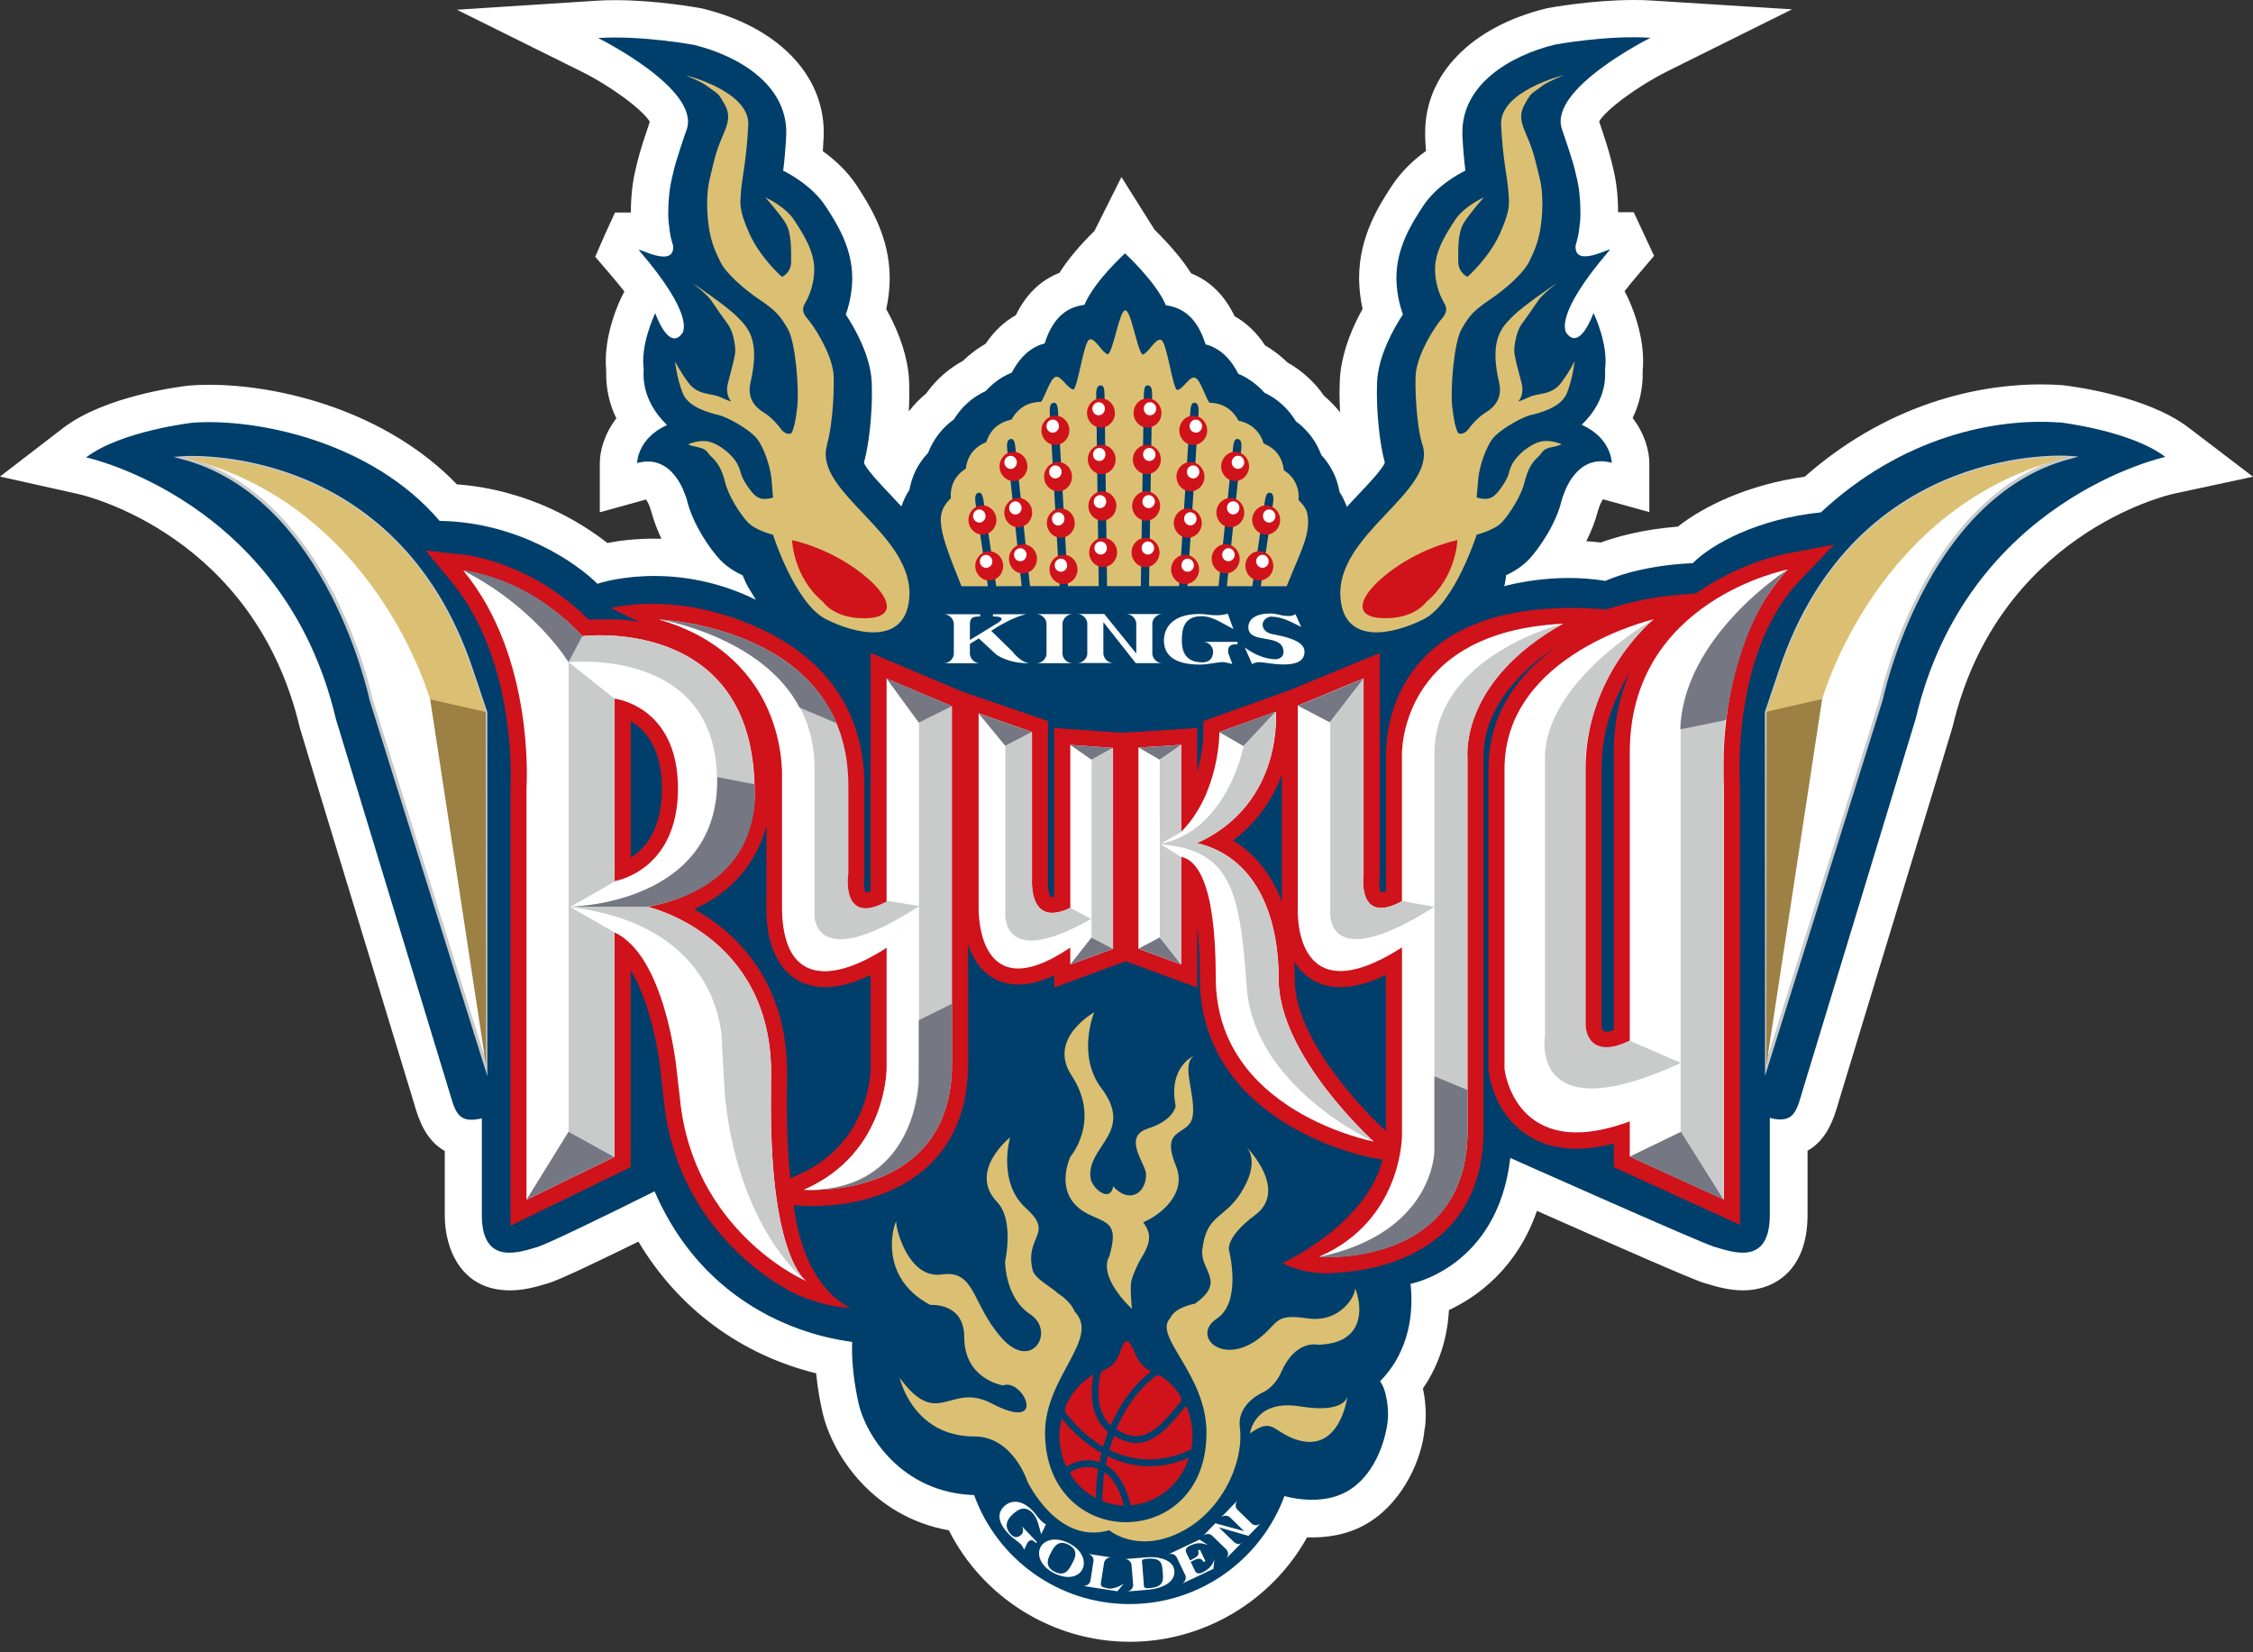 <svg width="90" height="66" viewBox="0 0 90 66" fill="none" xmlns="http://www.w3.org/2000/svg">
<rect x="0" y="0" width="90" height="66" fill="#333333" stroke="none"/>
<g clip-path="url(#clip0_755_5676)">
<path d="M87.417 17.073C85.745 15.802 82.761 15.428 82.428 15.391L82.369 15.385C82.091 15.364 81.801 15.354 81.511 15.354C79.53 15.354 75.726 15.845 72.091 19.042C69.81 19.36 68.049 20.23 67.024 21.035C65.561 21.152 64.512 21.461 63.948 21.671C63.756 21.646 63.562 21.631 63.367 21.618C63.556 21.245 63.719 20.841 63.827 20.424L63.886 20.242C63.932 20.109 63.991 20.005 64.037 19.943L65.885 20.455V18.489C65.885 18.048 65.719 17.345 65.219 16.697C65.472 16.172 65.639 15.546 65.62 14.811C65.759 13.407 65.08 11.994 65 11.834L64.898 11.63C65.052 11.432 65.228 11.213 65.438 10.97L66.074 10.22L65.262 8.476H64.636C64.636 7.822 64.568 7.224 64.435 6.705L64.364 6.409C64.281 6.054 64.025 5.27 63.88 4.851C64.164 4.369 65.419 3.441 66.604 2.848L71.585 0.373L66.037 0.025C65.793 0.006 65.534 0 65.262 0C63.58 0 61.911 0.309 61.84 0.321L61.757 0.339C58.779 1.071 56.931 2.965 56.931 5.283C56.931 5.347 56.931 5.412 56.931 5.496C56.94 5.678 56.949 5.854 56.965 6.029C56.499 6.363 55.996 6.822 55.601 7.421C55.113 8.168 54.292 9.424 54.292 11.105V11.17C54.299 11.559 54.345 11.951 54.431 12.34C54.046 13.028 53.669 13.907 53.549 14.848C53.518 15.123 53.509 15.453 53.509 15.681C53.509 15.919 53.518 16.184 53.53 16.468C53.342 16.231 53.129 16.012 52.892 15.811C52.7 15.533 52.478 15.28 52.24 15.064C52 14.842 51.725 14.645 51.429 14.478C51.179 14.234 50.917 14.027 50.645 13.864C50.608 13.839 50.571 13.818 50.534 13.796C50.204 13.29 49.8 12.904 49.318 12.63C48.917 11.793 48.334 11.22 47.584 10.92C47.242 10.38 46.751 9.797 46.119 9.174L44.798 7.072L43.721 9.223C43.125 9.809 42.653 10.371 42.32 10.899C41.564 11.195 40.981 11.763 40.58 12.59C40.108 12.855 39.703 13.238 39.37 13.734C39.33 13.756 39.293 13.778 39.253 13.802C38.972 13.975 38.71 14.179 38.472 14.41C38.182 14.568 37.914 14.756 37.67 14.969C37.423 15.188 37.198 15.438 36.997 15.718C36.738 15.931 36.507 16.169 36.306 16.434C36.318 16.166 36.325 15.913 36.325 15.688C36.325 15.351 36.312 15.07 36.285 14.848C36.164 13.913 35.788 13.037 35.402 12.349C35.488 11.957 35.535 11.559 35.541 11.155V11.111C35.541 9.439 34.723 8.183 34.233 7.424C33.841 6.829 33.335 6.372 32.869 6.039C32.881 5.857 32.893 5.668 32.903 5.477C32.903 5.415 32.906 5.351 32.906 5.289C32.906 2.972 31.057 1.077 28.08 0.346L27.996 0.327C27.925 0.315 26.256 0.006 24.574 0.006C24.306 0.006 24.044 0.012 23.8 0.031L18.252 0.389L23.232 2.86C24.395 3.437 25.673 4.382 25.957 4.863C25.809 5.298 25.552 6.082 25.475 6.412L25.404 6.705C25.272 7.227 25.201 7.841 25.201 8.489H24.568L24.167 9.362L23.778 10.257L24.401 10.985C24.611 11.229 24.787 11.448 24.942 11.642L24.843 11.837C24.809 11.902 24.071 13.373 24.216 14.814C24.195 15.549 24.361 16.178 24.621 16.709C24.121 17.357 23.96 18.057 23.96 18.499V20.464L25.805 19.952C25.852 20.017 25.917 20.128 25.963 20.267L26.021 20.449C26.12 20.819 26.262 21.18 26.423 21.52C26.327 21.52 26.231 21.516 26.136 21.516C25.377 21.516 24.735 21.597 24.263 21.689C23.247 20.893 21.152 19.566 18.252 19.347C15.428 16.425 11.213 15.37 8.353 15.37C8.088 15.37 7.831 15.379 7.585 15.398L7.526 15.404C7.193 15.441 4.206 15.814 2.536 17.085L0 19.036L3.138 19.736C3.422 19.801 10.164 21.387 11.979 29.076C11.991 29.123 12 29.166 16.496 43.928L16.555 44.125C16.703 44.628 16.971 45.532 17.767 45.974V48.544C17.767 49.926 18.449 51.543 20.369 51.543C20.936 51.543 21.449 51.392 21.791 51.29L21.908 51.256C22.35 51.13 24.142 50.263 25.503 49.596C27.089 52.259 29.585 54.114 32.603 54.857C32.662 55.487 32.77 56.03 32.847 56.375C33.224 58.088 34.862 60.59 37.904 61.127C39.265 63.824 42.061 65.58 45.134 65.58C48.09 65.58 50.803 63.944 52.213 61.408C52.281 61.408 52.355 61.411 52.429 61.411C53.302 61.411 54.077 61.201 54.728 60.785C56.104 59.905 56.817 58.202 56.906 57.085H56.912C56.971 56.749 56.983 56.104 56.841 55.462C57.332 54.749 57.804 53.719 57.881 52.33C59.004 51.802 60.593 50.676 61.396 48.368C64.494 49.741 67.644 51.123 68.064 51.244L68.2 51.284C68.542 51.386 69.058 51.543 69.625 51.543C70.872 51.543 72.205 50.753 72.205 48.535V45.964C73.001 45.523 73.269 44.619 73.418 44.116L73.476 43.919C77.969 29.154 77.978 29.113 77.997 29.042C79.802 21.375 86.544 19.785 86.822 19.724L90 19.042L87.417 17.073Z" fill="white"/>
<path d="M82.258 16.876C79.703 16.687 75.976 17.446 72.739 20.467C70.252 20.717 68.4 21.714 67.62 22.495C65.392 22.59 64.133 23.204 64.133 23.204C62.059 22.859 60.192 23.386 60.084 23.417C60.112 23.383 60.171 22.979 60.161 22.979C60.473 22.834 60.806 22.627 61.075 22.346C61.461 21.939 62.158 20.939 62.38 19.998C62.414 19.859 62.442 19.807 62.445 19.804C62.451 19.795 62.929 18.085 64.383 18.486C64.383 18.486 64.383 17.505 63.185 16.968C64.296 15.894 64.102 14.833 64.117 14.737C64.253 13.75 63.682 12.556 63.654 12.5C63.654 12.5 63.099 14.108 62.544 13.259C62.578 13.231 62.031 12.636 64.293 9.998C64.46 9.803 62.886 10.757 62.939 9.819C62.991 9.596 63.04 9.498 63.074 9.223C63.114 8.887 63.133 8.819 63.133 8.495C63.133 7.967 63.081 7.474 62.976 7.063L62.902 6.751C62.809 6.36 62.414 5.209 62.395 5.159C61.84 3.542 65.935 1.509 65.935 1.509C64.185 1.395 62.105 1.784 62.105 1.784C60.303 2.228 58.418 3.376 58.418 5.277C58.418 5.323 58.418 5.372 58.418 5.418C58.446 5.968 58.489 6.424 58.538 6.813C58.19 6.986 57.357 7.458 56.847 8.233C56.422 8.884 55.78 9.865 55.783 11.099V11.146C55.789 11.63 55.882 12.105 56.042 12.559C55.641 13.167 55.147 14.092 55.03 15.024C55.011 15.175 55.002 15.404 55.002 15.678C55.002 16.477 55.095 17.656 55.32 18.483C55.203 18.764 54.663 19.332 54.296 19.718C54.138 19.884 53.968 20.063 53.802 20.248C53.731 20.041 53.635 19.844 53.512 19.653C53.459 19.381 53.385 19.116 53.262 18.872C53.135 18.616 52.975 18.381 52.781 18.172C52.682 17.906 52.546 17.653 52.376 17.428C52.2 17.197 51.994 16.996 51.765 16.826C51.617 16.579 51.435 16.354 51.222 16.163C51.013 15.968 50.772 15.811 50.513 15.688C50.318 15.469 50.096 15.28 49.852 15.129C49.732 15.052 49.596 14.987 49.467 14.932C49.248 14.506 48.92 14.037 48.325 13.805C48.272 13.787 48.217 13.774 48.161 13.756C47.927 13.034 47.538 12.37 46.665 12.207C46.646 12.204 46.612 12.198 46.575 12.195C46.168 11.238 44.931 10.118 44.94 10.118C44.955 10.118 43.755 11.173 43.317 12.176C43.283 12.182 43.249 12.185 43.23 12.188C42.354 12.34 41.962 13.003 41.728 13.722C41.675 13.738 41.617 13.75 41.567 13.768C40.975 13.991 40.638 14.466 40.419 14.882C40.284 14.938 40.154 15.003 40.027 15.077C39.781 15.228 39.562 15.413 39.367 15.626C39.108 15.746 38.87 15.897 38.657 16.089C38.441 16.28 38.259 16.505 38.105 16.752C37.874 16.919 37.667 17.113 37.494 17.341C37.318 17.57 37.179 17.82 37.075 18.088C36.88 18.295 36.713 18.526 36.584 18.782C36.46 19.029 36.38 19.295 36.328 19.566C36.192 19.776 36.087 19.995 36.007 20.23C35.846 20.054 35.686 19.884 35.535 19.724C35.167 19.338 34.631 18.77 34.51 18.489C34.739 17.662 34.831 16.487 34.831 15.684C34.831 15.41 34.822 15.181 34.803 15.03C34.686 14.098 34.189 13.173 33.788 12.565C33.946 12.111 34.038 11.636 34.044 11.152C34.044 11.136 34.044 11.121 34.044 11.105C34.044 9.871 33.406 8.89 32.98 8.239C32.471 7.464 31.634 6.992 31.286 6.819C31.335 6.427 31.378 5.971 31.406 5.425C31.406 5.378 31.409 5.329 31.409 5.283C31.409 3.382 29.521 2.234 27.722 1.793C27.722 1.793 25.642 1.407 23.892 1.518C23.892 1.518 27.987 3.549 27.432 5.169C27.41 5.218 27.018 6.369 26.926 6.761L26.852 7.072C26.75 7.483 26.694 7.976 26.694 8.504C26.694 8.828 26.713 8.896 26.753 9.232C26.787 9.507 26.836 9.606 26.892 9.828C26.944 10.766 25.367 9.812 25.534 10.007C27.796 12.642 27.25 13.241 27.284 13.268C26.731 14.12 26.176 12.509 26.176 12.509C26.148 12.565 25.58 13.759 25.713 14.746C25.725 14.842 25.537 15.904 26.645 16.977C25.451 17.517 25.451 18.496 25.451 18.496C26.901 18.094 27.379 19.804 27.385 19.813C27.392 19.816 27.416 19.866 27.45 20.008C27.679 20.949 28.373 21.945 28.759 22.353C29.024 22.634 29.357 22.84 29.669 22.985C29.854 23.451 29.863 23.396 30.193 23.957C26.805 22.294 23.865 23.319 23.865 23.319C23.084 22.535 20.739 20.853 17.561 20.807C14.858 17.632 10.251 16.697 7.693 16.885C7.693 16.885 4.832 17.212 3.441 18.27C3.441 18.27 11.352 19.967 13.414 28.706C13.426 28.759 17.912 43.486 17.912 43.486C18.169 44.323 18.239 44.841 19.066 44.708C19.128 44.699 19.19 44.684 19.248 44.665V48.535C19.248 50.59 20.779 50.01 21.483 49.806C21.785 49.72 23.868 48.726 26.148 47.587C28.613 53.277 34.044 53.552 34.041 53.608C33.995 54.768 34.267 55.906 34.294 56.042C34.572 57.307 36.007 59.628 38.913 59.72C39.83 62.26 42.265 64.074 45.119 64.074C47.958 64.074 50.377 62.278 51.309 59.76C51.802 59.893 52.987 60.103 53.91 59.514C55.246 58.659 55.431 56.798 55.425 56.829C55.502 56.372 55.391 55.493 55.126 55.175C55.53 54.774 56.585 53.555 56.348 51.281C56.348 51.281 59.822 50.645 60.331 46.254C60.331 46.254 67.965 49.655 68.465 49.797C69.169 49.997 70.699 50.614 70.699 48.522V44.653C70.761 44.671 70.819 44.684 70.881 44.696C71.708 44.829 71.782 44.31 72.035 43.474C72.035 43.474 76.519 28.743 76.531 28.691C78.589 19.952 86.498 18.252 86.498 18.252C85.106 17.19 82.246 16.866 82.246 16.866L82.258 16.876Z" fill="#003F6B"/>
<path d="M31.708 48.137L32.066 48.164C32.082 48.164 32.221 48.177 32.449 48.177C33.208 48.177 34.674 48.069 36.016 47.34C37.229 46.68 38.676 45.301 38.673 42.477V37.722C38.793 38.083 38.975 38.448 39.256 38.741C39.629 39.126 40.12 39.327 40.675 39.327C41.114 39.327 41.589 39.207 42.113 38.96V39.447L44.971 38.395L47.825 39.447V36.963C47.89 37.51 47.93 38.198 47.93 39.065C47.93 41.49 49.127 43.505 51.392 44.891C53.052 45.906 54.694 46.224 54.761 46.236L55.231 46.325C54.573 48.93 51.228 50.457 51.228 50.457C51.228 50.457 52.012 50.883 53.033 50.858C56.042 50.781 59.261 49.362 59.261 45.159V30.224C59.261 27.975 61.235 26.432 62.21 25.809C60.769 26.833 59.461 28.401 59.461 30.721V42.706L59.467 42.774C59.581 43.851 60.464 45.884 62.979 45.884C63.438 45.884 63.938 45.813 64.469 45.677V46.625L69.508 48.923V31.459L69.505 31.409C69.499 31.357 69.132 26.089 71.89 23.198L73.269 21.751L71.307 22.127C71.236 22.14 69.579 22.467 67.91 23.593C67.857 23.63 67.805 23.664 67.752 23.701L66.604 23.8C65.157 23.991 64.185 24.346 64.185 24.346C55.178 23.612 55.366 29.811 55.369 30.227V35.603C55.261 35.64 55.197 35.643 55.166 35.643C55.104 35.538 55.079 35.22 55.113 34.982L55.12 34.933V26.083L51.54 27.561L48.072 28.805V29.258C48.072 29.258 48.075 29.983 47.825 30.838V29.082L44.838 29.271L42.113 29.079V35.825C42.076 35.834 42.045 35.834 42.024 35.834C41.99 35.834 41.978 35.831 41.978 35.831C41.91 35.778 41.842 35.467 41.863 35.205V28.802L38.451 27.629L34.779 26.08V35.606C34.671 35.643 34.606 35.646 34.578 35.646C34.52 35.541 34.492 35.223 34.526 34.985L34.532 34.936V31.403C34.532 28.53 33.088 26.364 30.369 25.111C27.034 23.572 24.485 24.284 24.401 24.281L25.54 24.849C24.781 24.707 24.463 24.744 23.97 24.744C23.791 24.744 23.639 24.75 23.516 24.756C21.26 22.482 18.69 22.177 18.576 22.164L17.002 21.992L18.014 23.21C20.692 26.438 20.396 31.372 20.393 31.422V48.961L25.192 46.621V38.747C25.932 39.953 26.299 41.907 26.38 42.697L26.518 43.949C27.003 48.859 30.715 51.204 31.847 51.71C31.85 51.71 31.853 51.716 31.86 51.719C31.86 51.719 32.915 52.21 33.983 52.244C33.983 52.244 32.134 51.568 31.705 48.149L31.708 48.137ZM25.195 34.267V28.805C25.756 29.132 26.444 29.866 26.444 31.502C26.444 33.134 25.762 33.905 25.195 34.267ZM34.782 42.66C34.782 42.783 34.757 45.677 31.86 46.939L31.567 47.066C31.486 46.282 31.434 45.338 31.434 44.193C31.434 43.527 31.443 42.885 31.443 42.869C31.443 39.111 29.326 37.21 27.734 36.312C29.619 35.464 30.341 34.035 30.619 32.964V36.21C30.607 36.46 30.573 37.904 31.4 38.784C31.801 39.21 32.341 39.432 32.961 39.432C33.501 39.432 34.1 39.271 34.779 38.944V42.656L34.782 42.66ZM49.254 33.575C50.247 32.828 50.858 31.875 51.21 30.949V36.016C50.793 34.933 50.133 34.103 49.254 33.575ZM51.722 39.108C51.722 38.864 51.713 38.63 51.697 38.398C51.781 38.534 51.873 38.667 51.987 38.784C52.386 39.21 52.925 39.432 53.549 39.432C54.089 39.432 54.688 39.271 55.366 38.944V45.181L55.305 45.125C55.268 45.094 51.719 41.863 51.719 39.105L51.722 39.108ZM64.466 30.051V41.148C64.312 41.2 64.21 41.209 64.151 41.209C64.096 41.209 63.994 41.209 63.978 40.975V30.718C63.978 29.107 64.522 27.802 65.102 26.873C64.682 27.836 64.466 28.901 64.466 30.055V30.051Z" fill="#D0121B"/>
<path d="M52.231 20.551C52.191 20.328 52.049 20.143 51.873 19.974C51.892 19.727 51.855 19.498 51.753 19.295C51.654 19.091 51.497 18.918 51.287 18.786C51.259 18.542 51.182 18.32 51.043 18.134C50.904 17.949 50.713 17.814 50.482 17.718C50.405 17.477 50.287 17.274 50.111 17.116C49.942 16.959 49.723 16.857 49.476 16.805C49.355 16.579 49.201 16.4 48.998 16.277C48.797 16.154 48.566 16.092 48.309 16.083C48.152 15.885 47.961 15.172 47.739 15.089C47.513 15.003 47.276 15.546 47.017 15.583C46.822 15.416 46.606 13.617 46.372 13.571C46.134 13.528 45.893 14.083 45.65 14.166C45.427 14.037 45.193 12.395 44.952 12.395C44.712 12.395 44.48 14.031 44.252 14.157C44.008 14.071 43.767 13.512 43.533 13.555C43.295 13.595 43.079 15.395 42.882 15.561C42.626 15.518 42.382 14.972 42.163 15.058C41.938 15.141 41.749 15.851 41.586 16.049C41.33 16.055 41.095 16.113 40.891 16.237C40.691 16.36 40.53 16.536 40.41 16.758C40.16 16.811 39.947 16.91 39.771 17.064C39.599 17.218 39.475 17.422 39.398 17.659C39.163 17.755 38.975 17.891 38.833 18.073C38.691 18.255 38.611 18.474 38.58 18.721C38.37 18.854 38.21 19.02 38.108 19.227C38.006 19.427 37.966 19.656 37.982 19.903C37.803 20.069 37.676 20.261 37.617 20.477C37.448 21.078 37.904 22.146 38.407 23.417H39.463L38.969 20.091C38.923 19.773 39.003 19.699 39.093 19.683C39.182 19.668 39.247 19.721 39.296 20.035L39.796 23.414H40.811L40.234 17.937C40.2 17.616 40.287 17.545 40.376 17.536C40.469 17.524 40.533 17.579 40.564 17.897L41.144 23.411H42.329L41.934 16.481C41.919 16.16 42.005 16.095 42.095 16.089C42.187 16.083 42.249 16.138 42.268 16.459L42.66 23.411H43.891L43.789 15.78C43.783 15.456 43.875 15.395 43.968 15.395C44.06 15.395 44.119 15.453 44.122 15.774L44.224 23.411H45.572L45.693 15.774C45.699 15.453 45.758 15.391 45.85 15.395C45.94 15.395 46.032 15.459 46.023 15.78L45.9 23.411H47.1L47.547 16.459C47.569 16.138 47.63 16.079 47.72 16.089C47.809 16.095 47.899 16.16 47.88 16.481L47.433 23.411H48.677L49.254 17.897C49.288 17.576 49.352 17.524 49.445 17.536C49.534 17.545 49.621 17.616 49.584 17.937L49.01 23.414H50.025L50.525 20.035C50.571 19.718 50.639 19.668 50.729 19.683C50.821 19.699 50.901 19.773 50.855 20.091L50.364 23.417H51.398C51.916 22.109 52.37 21.353 52.228 20.554L52.231 20.551Z" fill="#DBC073"/>
<path d="M33.029 17.777C33.288 16.925 33.338 15.271 33.291 14.885C33.187 14.058 32.514 13.022 32.239 12.71C31.965 12.398 32.122 12.179 32.168 12.096C32.215 12.016 32.517 11.51 32.526 10.775C32.535 10.038 32.091 9.353 31.727 8.794C31.363 8.236 30.576 7.887 30.576 7.887C30.576 7.887 31.131 8.51 31.378 8.905C31.625 9.3 31.6 9.988 31.604 10.448C31.604 10.908 31.236 11.059 31.236 11.059C31.236 11.059 30.375 10.312 29.931 9.319C29.49 8.328 29.573 8.106 29.601 7.637C29.632 7.168 29.826 6.35 29.891 4.993C29.956 3.638 27.389 3.005 27.389 3.005C27.389 3.005 28.03 3.277 28.206 3.41C28.721 3.798 28.663 3.663 28.956 4.187C29.246 4.712 29.002 5.091 28.768 5.671C28.552 6.208 28.471 6.671 28.354 7.134C28.237 7.597 28.215 8.276 28.299 8.942C28.379 9.609 28.555 10.016 28.78 10.467C29.002 10.914 29.687 11.528 30.338 11.966C30.989 12.408 31.168 12.608 31.48 13.157C31.789 13.71 31.924 15.57 31.85 16.243C31.773 16.919 31.708 17.082 31.644 17.249C31.579 17.416 31.317 17.301 31.215 17.163C31.116 17.024 30.851 16.684 30.502 16.471C30.153 16.262 29.838 15.891 29.98 15.283C30.378 13.559 29.879 13.086 29.437 12.642C28.996 12.198 27.642 11.29 27.642 11.29C27.642 11.29 28.237 11.747 28.407 11.997C28.57 12.244 28.894 12.701 29.092 12.975C29.292 13.253 29.369 13.768 29.373 13.997C29.376 14.225 29.194 14.854 29.076 15.317C28.959 15.783 29.209 16.033 29.209 16.033C29.209 16.033 29.15 16.036 28.774 15.864C28.398 15.691 27.882 15.802 27.5 15.287C27.117 14.768 26.963 14.429 26.963 14.429C26.963 14.429 27.04 15.123 27.274 15.706C27.506 16.289 28.376 16.499 28.712 16.579C29.049 16.66 29.78 17.067 30.141 17.413C30.496 17.755 30.767 18.644 30.814 19.082C30.857 19.517 30.872 19.807 30.872 19.807C30.872 19.807 30.977 19.887 30.672 19.921C30.366 19.958 30.184 19.906 29.854 19.412C29.524 18.918 29.65 18.906 29.456 18.536C29.262 18.165 28.749 17.752 28.339 17.647C27.928 17.542 27.497 17.746 27.497 17.746C27.497 17.746 27.478 17.783 27.879 17.863C28.277 17.946 28.225 18.073 28.431 18.258C28.635 18.443 28.836 18.721 28.965 19.258C29.092 19.798 29.57 20.544 29.875 20.865C30.178 21.189 30.878 21.359 30.878 21.359C30.878 21.359 31.758 24.108 32.992 24.732C34.226 25.355 36.13 25.762 36.318 23.939C36.584 21.341 32.461 19.677 33.041 17.773L33.029 17.777Z" fill="#DBC073"/>
<path d="M32.878 24.044C32.878 24.044 33.331 24.735 34.612 24.695C35.893 24.651 35.473 23.797 34.652 23.093C33.248 21.884 31.641 21.578 31.641 21.578C31.641 21.578 31.681 23.05 32.881 24.044H32.878Z" fill="#D0121B"/>
<path d="M56.82 17.773C56.56 16.922 56.511 15.268 56.56 14.882C56.662 14.055 57.338 13.018 57.613 12.707C57.887 12.395 57.73 12.176 57.684 12.093C57.637 12.012 57.335 11.507 57.326 10.772C57.316 10.035 57.758 9.35 58.122 8.791C58.489 8.233 59.276 7.884 59.276 7.884C59.276 7.884 58.721 8.507 58.474 8.902C58.227 9.297 58.252 9.985 58.252 10.445C58.252 10.905 58.622 11.056 58.622 11.056C58.622 11.056 59.48 10.309 59.924 9.316C60.368 8.322 60.282 8.103 60.254 7.631C60.223 7.162 60.029 6.344 59.964 4.986C59.896 3.632 62.467 2.999 62.467 2.999C62.467 2.999 61.825 3.271 61.649 3.403C61.13 3.792 61.189 3.657 60.899 4.181C60.609 4.706 60.856 5.085 61.09 5.665C61.306 6.202 61.386 6.665 61.507 7.128C61.624 7.591 61.646 8.27 61.562 8.936C61.482 9.603 61.303 10.01 61.081 10.46C60.856 10.908 60.174 11.522 59.523 11.963C58.872 12.404 58.69 12.605 58.381 13.154C58.072 13.707 57.934 15.567 58.011 16.24C58.091 16.916 58.153 17.079 58.221 17.246C58.282 17.413 58.548 17.298 58.646 17.159C58.745 17.021 59.014 16.681 59.362 16.468C59.711 16.258 60.026 15.888 59.884 15.28C59.486 13.559 59.986 13.083 60.424 12.639C60.865 12.195 62.22 11.287 62.22 11.287C62.22 11.287 61.621 11.744 61.454 11.994C61.291 12.241 60.967 12.698 60.769 12.972C60.572 13.25 60.495 13.765 60.489 13.993C60.482 14.222 60.668 14.851 60.785 15.314C60.902 15.78 60.655 16.03 60.655 16.03C60.655 16.03 60.711 16.033 61.09 15.86C61.467 15.684 61.982 15.799 62.368 15.283C62.75 14.765 62.902 14.425 62.902 14.425C62.902 14.425 62.828 15.12 62.593 15.703C62.358 16.286 61.491 16.496 61.155 16.576C60.819 16.657 60.084 17.064 59.726 17.409C59.372 17.752 59.1 18.641 59.057 19.079C59.014 19.514 58.995 19.804 58.995 19.804C58.995 19.804 58.893 19.884 59.199 19.918C59.507 19.955 59.686 19.903 60.017 19.409C60.347 18.915 60.22 18.903 60.411 18.533C60.606 18.162 61.118 17.749 61.529 17.644C61.936 17.539 62.371 17.743 62.371 17.743C62.371 17.743 62.389 17.78 61.988 17.86C61.59 17.943 61.643 18.07 61.436 18.255C61.229 18.44 61.032 18.718 60.902 19.255C60.776 19.795 60.297 20.541 59.995 20.862C59.689 21.186 58.989 21.356 58.989 21.356C58.989 21.356 58.109 24.105 56.875 24.732C55.641 25.355 53.74 25.762 53.552 23.939C53.287 21.34 57.409 19.674 56.826 17.773H56.82Z" fill="#DBC073"/>
<path d="M56.977 24.041C56.977 24.041 56.52 24.732 55.243 24.692C53.962 24.648 54.385 23.794 55.203 23.09C56.607 21.878 58.218 21.575 58.218 21.575C58.218 21.575 58.177 23.047 56.977 24.041Z" fill="#D0121B"/>
<path d="M19.403 42.561L14.824 27.944C14.824 27.944 13.154 19.853 7.316 18.286C7.316 18.286 15.789 17.659 18.835 26.765C18.986 27.213 19.403 28.459 19.403 28.459V42.558V42.561Z" fill="white" stroke="#C9CACA" stroke-width="0.13" stroke-miterlimit="10"/>
<path d="M45.221 52.293C43.776 50.87 44.313 50.192 44.313 50.192C44.662 48.954 44.347 48.889 43.582 48.55C41.959 47.831 42.764 46.196 42.764 46.196C42.764 46.196 43.996 44.758 42.804 42.956C41.83 41.478 43.709 40.438 43.709 40.438C43.709 40.438 42.999 42.141 43.996 43.465C45.353 45.264 43.354 45.791 43.57 47.091C43.628 47.442 44.329 48.084 44.471 47.39C45.088 48.084 45.782 47.695 45.782 46.908C45.782 46.495 44.813 45.412 45.856 45.079C46.899 44.748 46.964 44.178 46.964 44.178C46.649 42.573 47.729 42.157 47.729 42.157C47.143 42.474 47.76 43.681 47.649 44.551C47.535 45.437 46.304 44.937 46.976 46.572C47.439 47.702 46.319 48.55 45.668 48.822C46.011 49.312 45.992 49.618 45.517 50.38C45.517 50.38 45.261 50.87 45.193 51.17C45.131 51.466 45.218 52.293 45.218 52.293H45.221Z" fill="#DBC073"/>
<path d="M49.932 57.258C49.932 57.258 50.102 55.876 51.938 56.178C53.774 56.477 53.83 55.758 53.83 55.758C53.83 55.758 53.546 58.1 51.768 57.498C50.815 57.175 50.852 56.597 49.932 57.258Z" fill="#DBC073"/>
<path d="M54.123 51.494C54.148 51.738 53.558 52.858 52.216 52.66C50.877 52.46 51.08 52.858 50.306 53.453C48.812 54.598 47.587 53.345 48.602 52.676C49.624 52.006 49.099 49.96 49.099 49.96C49.099 49.96 48.914 49.448 50.133 48.538C51.5 47.52 49.781 45.801 49.781 45.801C49.781 45.801 50.405 46.368 49.544 47.686C48.893 48.692 48.186 48.513 48.029 49.92C47.933 50.763 49.007 51.182 47.729 52.077C47.729 52.077 46.933 52.21 46.748 52.651C46.038 53.379 48.195 54.87 48.195 57.23C48.195 59.612 46.606 60.803 44.974 60.803C43.342 60.803 41.746 59.563 41.746 57.23C41.746 54.996 43.962 53.469 42.934 52.395C42.749 51.95 42.286 51.682 42.286 51.682C41.984 51.392 41.336 51.09 41.246 50.719C40.928 49.346 42.135 49.297 40.981 48.257C39.827 47.217 40.351 45.431 40.351 45.431C40.351 45.431 38.651 46.782 39.833 48.016C40.524 48.735 40.151 50.389 40.151 50.389C40.151 50.389 40.139 51.83 41.157 52.5C42.172 53.169 41.231 54.805 40.021 53.453C38.812 52.105 38.972 50.713 37.63 50.907C36.288 51.108 35.775 49.053 35.803 48.809C35.828 48.566 34.88 50.92 37.164 52.126C37.164 52.126 38.519 52.006 38.519 53.416C38.519 55.098 40.065 55.339 40.065 55.339C40.87 55.036 41.901 57.261 39.608 56.057C37.935 55.181 37.485 57.141 35.939 55.036C35.939 55.036 36.454 57.378 38.92 57.378C40.469 57.378 41.043 59.177 41.043 59.177C41.043 59.177 42.246 61.732 44.31 61.124C44.31 61.124 45.4 62.059 47.121 61.22C48.84 60.381 49.701 58.372 49.528 57.014C49.408 56.051 50.457 55.613 50.457 55.613C50.457 55.613 50.908 55.431 51.188 54.792C51.765 53.487 52.654 53.715 52.654 53.715C55.092 53.651 54.092 51.244 54.12 51.491L54.123 51.494Z" fill="#DBC073"/>
<path d="M17.178 27.898L19.4 28.407L19.415 42.548L17.178 27.898Z" fill="#9C8044"/>
<path d="M19.279 28.407L17.178 27.935C17.178 27.935 14.996 20.113 7.332 18.276C7.332 18.276 15.805 17.647 18.85 26.759C18.998 27.203 19.418 28.453 19.418 28.453L19.276 28.41L19.279 28.407Z" fill="#DBC073"/>
<path d="M70.573 42.551L75.149 27.935C75.149 27.935 76.815 19.841 82.653 18.273C82.653 18.273 74.18 17.65 71.134 26.756C70.983 27.203 70.566 28.45 70.566 28.45L70.573 42.548V42.551Z" fill="white" stroke="#C9CACA" stroke-width="0.13" stroke-miterlimit="10"/>
<path d="M72.794 27.891L70.57 28.398L70.56 42.542L72.794 27.891Z" fill="#9C8044"/>
<path d="M70.693 28.398L72.794 27.922C72.794 27.922 74.973 20.1 82.638 18.264C82.638 18.264 74.164 17.638 71.119 26.75C70.971 27.194 70.551 28.444 70.551 28.444L70.693 28.401V28.398Z" fill="#DBC073"/>
<path d="M30.804 42.869C30.804 42.869 30.795 43.514 30.795 44.193C30.795 50.278 32.202 51.164 32.202 51.164C32.137 51.157 27.682 49.186 27.16 43.875L27.015 42.613C27.015 42.613 26.558 38.17 24.55 37.247C24.55 38.398 24.55 46.208 24.55 46.208L21.032 47.924V31.455C21.032 31.455 21.387 26.262 18.505 22.791C18.505 22.791 21.094 23.075 23.263 25.411C23.263 25.411 30.141 24.531 30.144 31.619C30.144 31.619 30.456 35.365 25.858 36.22C25.858 36.22 30.804 37.315 30.804 42.872V42.869ZM27.083 31.499C27.083 28.191 24.553 27.907 24.553 27.907V35.195C24.553 35.195 27.083 34.803 27.083 31.495V31.499Z" fill="white"/>
<path d="M25.858 36.22C25.858 36.22 30.804 37.315 30.804 42.872C30.804 42.872 30.795 43.517 30.795 44.196C30.795 50.281 32.202 51.167 32.202 51.167C32.137 51.161 29.474 49.035 28.953 43.724L28.845 41.814C28.845 41.814 29.086 36.979 22.723 36.226L25.587 36.22" fill="#C9CACA"/>
<path d="M22.732 36.223C22.732 36.223 28.749 36.17 28.641 31.039C28.533 25.815 22.714 26.453 22.714 26.453L23.254 25.411C23.254 25.411 30.132 24.531 30.135 31.619C30.135 31.619 30.446 35.365 25.849 36.22H22.735L22.732 36.223Z" fill="#C9CACA"/>
<path d="M30.132 31.326C30.138 31.489 30.699 35.322 25.858 36.22H22.745C22.745 36.22 28.762 36.17 28.654 31.039L30.132 31.326Z" fill="#757883"/>
<path d="M35.417 27.105V36.007C33.566 37.01 33.89 34.88 33.89 34.88V31.394C33.89 25.028 26.315 24.744 26.315 24.744C26.315 24.744 31.363 25.812 31.258 31.394V36.229C31.258 36.229 30.986 40.685 35.42 37.849V42.653C35.42 42.653 35.458 46.066 32.116 47.526C32.116 47.526 38.034 47.985 38.031 42.474C38.031 36.963 38.031 28.206 38.031 28.206L35.42 27.105H35.417Z" fill="#C9CACA"/>
<path d="M35.42 35.979L36.717 36.192L35.42 37.827V42.65C35.42 42.65 35.458 46.063 32.116 47.523C32.116 47.523 36.71 47.982 36.71 42.471C36.71 34.822 36.71 35.029 36.71 28.845L35.42 27.098V35.976V35.979Z" fill="white"/>
<path d="M71.421 22.748C71.421 22.748 65.102 23.957 65.105 30.048V41.567C63.355 42.44 63.337 40.981 63.337 40.981V30.712C63.337 26.919 66.058 24.738 66.058 24.738C66.058 24.738 60.1 26.114 60.1 30.712V42.697C60.1 42.697 60.507 46.498 65.105 44.792V46.199L68.863 47.911V31.443C68.863 31.443 68.434 25.873 71.421 22.741V22.748Z" fill="white"/>
<path d="M58.615 30.215C58.615 30.215 58.615 39.639 58.615 45.15C58.615 50.661 52.7 50.198 52.7 50.198C56.042 48.738 56.005 45.325 56.005 45.325V37.843C51.571 40.678 51.843 36.223 51.843 36.223V28.185L54.471 27.098V34.871C54.471 34.871 54.151 37.003 56.002 35.998V30.212C56.002 30.212 55.795 25.235 62.445 24.914C62.445 24.914 58.609 26.799 58.609 30.212L58.615 30.215Z" fill="white"/>
<path d="M44.462 37.898C44.462 36.399 44.462 38.346 44.462 29.876L42.755 29.755V36.263C41.049 37.081 41.225 35.137 41.225 35.137V29.243L39.093 28.49V36.229C39.093 36.229 38.95 40.425 42.755 37.849V38.528L44.462 37.901V37.898Z" fill="white"/>
<path d="M51.08 39.105C51.08 36.433 50.081 34.205 47.813 33.677C51.296 32.106 50.966 28.428 50.966 28.428L48.711 29.24C48.711 29.24 48.729 31.678 47.183 33.227V29.752L45.477 29.86C45.477 38.33 45.477 36.399 45.477 37.898L47.183 38.525V34.226C47.732 34.34 48.566 35.075 48.566 39.055C48.566 44.412 54.876 45.597 54.876 45.597C54.876 45.597 51.077 42.184 51.077 39.102L51.08 39.105Z" fill="white"/>
<path d="M24.547 46.208L21.029 47.924L22.714 45.202L24.547 46.208Z" fill="#757883"/>
<path d="M24.547 46.22L24.55 37.244L22.772 36.229L24.55 35.214L24.553 27.91L22.714 26.45V45.202L24.547 46.22Z" fill="#C9CACA"/>
<path d="M18.505 22.791C18.505 22.791 21.023 22.967 23.263 25.411L22.711 26.453C22.711 26.453 21.384 24.25 18.505 22.791Z" fill="#757883"/>
<path d="M65.096 46.202L68.857 47.917L67.172 45.196L65.096 46.202Z" fill="#757883"/>
<path d="M26.315 24.744C26.315 24.744 32.538 25.704 32.538 30.681V36.584C32.538 36.584 32.505 38.913 36.698 36.21L35.417 37.849C35.417 37.849 31.31 40.78 31.239 36.3V30.965C31.239 30.965 31.468 26.219 26.315 24.744Z" fill="white"/>
<path d="M35.417 27.105L38.028 28.206L36.701 28.863L35.417 27.105Z" fill="#757883"/>
<path d="M39.086 28.49L41.218 29.243L40.16 29.795L39.086 28.49Z" fill="#757883"/>
<path d="M32.113 47.526C32.113 47.526 38.031 47.985 38.028 42.474C38.028 41.148 38.028 40.095 38.028 40.095L36.701 40.753V43.292C36.701 43.292 36.534 47.689 32.113 47.523V47.526Z" fill="#757883"/>
<path d="M57.298 30.125V45.967C57.298 45.967 57.298 49.226 52.71 50.198C52.71 50.198 58.628 50.661 58.625 45.15C58.625 39.636 58.625 30.196 58.625 30.196C58.625 30.196 58.344 27.191 62.448 24.914C62.448 24.914 57.298 26.16 57.298 30.122V30.125Z" fill="#C9CACA"/>
<path d="M52.71 50.213C52.71 50.213 58.628 50.676 58.625 45.162C58.625 43.835 58.625 43.542 58.625 43.542L57.301 42.993V45.98C57.301 45.98 57.301 49.238 52.71 50.21V50.213Z" fill="#757883"/>
<path d="M40.16 29.795V36.405C40.16 36.405 39.892 38.806 43.588 36.707L42.752 36.263C42.752 36.263 41.222 37.173 41.222 35.137V29.243L40.157 29.795H40.16Z" fill="#C9CACA"/>
<path d="M42.752 38.528L44.462 37.898L43.604 37.445L42.752 38.528Z" fill="#757883"/>
<path d="M42.752 29.755L44.459 29.875L43.604 30.348L42.752 29.755Z" fill="#757883"/>
<path d="M47.183 38.525L45.477 37.895L46.331 37.442L47.183 38.525Z" fill="#757883"/>
<path d="M47.18 29.755L45.486 29.86L46.328 30.348L47.18 29.755Z" fill="#757883"/>
<path d="M43.604 30.348L44.458 29.875L44.462 37.898L43.604 37.445V30.348Z" fill="#C9CACA"/>
<path d="M47.183 29.755L46.328 30.348L46.331 37.445L47.183 38.525V34.236L46.353 33.714L47.183 33.233V29.755Z" fill="#C9CACA"/>
<path d="M48.704 29.243L50.96 28.428L49.676 29.805L48.704 29.243Z" fill="#757883"/>
<path d="M51.074 39.105C51.074 36.433 50.074 34.205 47.806 33.677C47.806 33.677 51.05 32.517 50.96 28.428L49.676 29.805C49.676 29.805 49.044 33.183 46.341 33.711C46.341 33.711 46.325 33.723 46.335 33.723C49.195 33.936 49.531 35.612 49.803 39.429C50.09 43.428 54.873 45.603 54.873 45.603C54.873 45.603 51.074 42.191 51.074 39.108V39.105Z" fill="#C9CACA"/>
<path d="M51.846 28.188L53.123 28.854L54.475 27.102L51.846 28.188Z" fill="#757883"/>
<path d="M66.055 24.738C66.055 24.738 61.717 27.191 61.717 30.286C61.717 33.378 61.717 41.364 61.717 41.364C61.717 41.364 61.032 45.27 67.147 42.459L65.099 41.567C65.099 41.567 63.531 42.444 63.331 40.981V30.267C63.331 30.267 63.386 27.12 66.052 24.738H66.055Z" fill="#C9CACA"/>
<path d="M71.421 22.748C71.421 22.748 67.138 25.404 67.138 29.339C67.138 33.273 67.138 45.196 67.138 45.196L68.854 47.917V30.237C68.854 30.237 68.669 25.685 71.418 22.744L71.421 22.748Z" fill="#C9CACA"/>
<path d="M44.539 16.508C44.532 16.829 44.276 17.088 43.968 17.079C43.659 17.07 43.416 16.805 43.422 16.484C43.428 16.163 43.684 15.904 43.992 15.913C44.301 15.919 44.542 16.188 44.536 16.508H44.539Z" fill="#D0121B"/>
<path d="M44.566 18.366C44.56 18.69 44.304 18.946 43.999 18.937C43.69 18.931 43.45 18.662 43.456 18.341C43.462 18.017 43.718 17.761 44.023 17.77C44.332 17.777 44.576 18.045 44.566 18.366Z" fill="#D0121B"/>
<path d="M44.594 20.224C44.585 20.547 44.332 20.8 44.023 20.797C43.715 20.788 43.471 20.52 43.48 20.199C43.486 19.875 43.739 19.619 44.051 19.628C44.357 19.634 44.603 19.903 44.597 20.224H44.594Z" fill="#D0121B"/>
<path d="M44.622 22.081C44.616 22.402 44.36 22.658 44.054 22.652C43.746 22.646 43.502 22.377 43.508 22.056C43.514 21.732 43.77 21.479 44.079 21.486C44.388 21.492 44.631 21.757 44.625 22.081H44.622Z" fill="#D0121B"/>
<path d="M44.135 16.323C44.135 16.465 44.026 16.585 43.891 16.589C43.752 16.589 43.638 16.474 43.638 16.329C43.638 16.188 43.746 16.07 43.885 16.067C44.02 16.064 44.135 16.178 44.138 16.323H44.135Z" fill="white"/>
<path d="M44.159 18.15C44.159 18.295 44.054 18.412 43.915 18.415C43.776 18.415 43.665 18.304 43.662 18.159C43.662 18.014 43.767 17.894 43.909 17.894C44.048 17.888 44.159 18.005 44.159 18.15Z" fill="white"/>
<path d="M44.19 20.032C44.19 20.177 44.085 20.294 43.946 20.298C43.807 20.298 43.693 20.183 43.693 20.041C43.693 19.896 43.801 19.782 43.94 19.776C44.079 19.776 44.19 19.89 44.19 20.032Z" fill="white"/>
<path d="M44.218 21.887C44.221 22.032 44.113 22.149 43.974 22.152C43.835 22.152 43.724 22.038 43.718 21.893C43.718 21.748 43.826 21.631 43.965 21.628C44.1 21.628 44.215 21.742 44.215 21.884L44.218 21.887Z" fill="white"/>
<path d="M42.715 17.175C42.724 17.499 42.48 17.764 42.172 17.773C41.867 17.783 41.607 17.527 41.601 17.203C41.595 16.879 41.839 16.613 42.147 16.604C42.456 16.595 42.709 16.851 42.718 17.175H42.715Z" fill="#D0121B"/>
<path d="M42.823 19.026C42.832 19.35 42.589 19.619 42.28 19.625C41.971 19.631 41.715 19.378 41.709 19.054C41.7 18.733 41.944 18.465 42.252 18.455C42.561 18.449 42.817 18.702 42.823 19.026Z" fill="#D0121B"/>
<path d="M42.934 20.881C42.94 21.205 42.697 21.47 42.391 21.479C42.083 21.486 41.826 21.23 41.817 20.909C41.811 20.585 42.055 20.316 42.36 20.31C42.669 20.304 42.925 20.557 42.931 20.881H42.934Z" fill="#D0121B"/>
<path d="M43.042 22.735C43.048 23.056 42.804 23.325 42.496 23.331C42.187 23.34 41.934 23.084 41.925 22.76C41.919 22.436 42.16 22.168 42.471 22.161C42.78 22.152 43.036 22.408 43.042 22.732V22.735Z" fill="#D0121B"/>
<path d="M42.302 17.005C42.311 17.15 42.209 17.274 42.067 17.283C41.928 17.292 41.811 17.181 41.805 17.039C41.795 16.894 41.897 16.771 42.036 16.761C42.175 16.752 42.292 16.86 42.302 17.005Z" fill="white"/>
<path d="M42.41 18.832C42.416 18.977 42.311 19.1 42.172 19.11C42.036 19.119 41.919 19.008 41.91 18.866C41.904 18.724 42.008 18.597 42.144 18.591C42.283 18.582 42.397 18.693 42.41 18.835V18.832Z" fill="white"/>
<path d="M42.521 20.711C42.527 20.856 42.425 20.98 42.289 20.989C42.15 20.998 42.033 20.887 42.024 20.742C42.015 20.597 42.12 20.474 42.258 20.464C42.397 20.455 42.511 20.563 42.521 20.708V20.711Z" fill="white"/>
<path d="M42.629 22.562C42.638 22.704 42.533 22.828 42.397 22.837C42.261 22.846 42.141 22.738 42.132 22.593C42.123 22.451 42.227 22.325 42.363 22.316C42.502 22.306 42.619 22.418 42.626 22.559L42.629 22.562Z" fill="white"/>
<path d="M41.04 18.588C41.061 18.909 40.83 19.19 40.524 19.211C40.216 19.236 39.95 18.992 39.929 18.671C39.907 18.351 40.139 18.07 40.447 18.048C40.756 18.026 41.018 18.267 41.04 18.591V18.588Z" fill="#D0121B"/>
<path d="M41.231 20.433C41.252 20.754 41.021 21.035 40.712 21.06C40.407 21.081 40.139 20.841 40.12 20.517C40.098 20.193 40.33 19.915 40.635 19.893C40.944 19.869 41.209 20.113 41.231 20.433Z" fill="#D0121B"/>
<path d="M41.422 22.282C41.441 22.606 41.212 22.883 40.901 22.905C40.592 22.927 40.327 22.686 40.308 22.365C40.287 22.041 40.518 21.763 40.827 21.742C41.135 21.717 41.401 21.961 41.422 22.282Z" fill="#D0121B"/>
<path d="M40.62 18.443C40.632 18.585 40.533 18.715 40.398 18.73C40.262 18.742 40.139 18.641 40.123 18.499C40.108 18.354 40.209 18.224 40.342 18.209C40.478 18.193 40.601 18.295 40.62 18.44V18.443Z" fill="white"/>
<path d="M40.808 20.261C40.824 20.406 40.725 20.532 40.586 20.551C40.45 20.563 40.327 20.461 40.314 20.316C40.299 20.174 40.398 20.045 40.533 20.029C40.672 20.014 40.793 20.116 40.808 20.261Z" fill="white"/>
<path d="M41.002 22.131C41.018 22.276 40.916 22.402 40.783 22.418C40.645 22.433 40.521 22.328 40.509 22.186C40.493 22.044 40.592 21.915 40.731 21.899C40.867 21.884 40.99 21.988 41.006 22.131H41.002Z" fill="white"/>
<path d="M39.799 20.702C39.833 21.02 39.617 21.31 39.312 21.35C39.003 21.387 38.728 21.159 38.691 20.838C38.657 20.517 38.873 20.23 39.182 20.19C39.484 20.153 39.762 20.384 39.799 20.702Z" fill="#D0121B"/>
<path d="M40.071 22.538C40.105 22.859 39.889 23.149 39.583 23.186C39.275 23.223 39 22.994 38.963 22.674C38.926 22.353 39.148 22.063 39.45 22.026C39.756 21.988 40.034 22.217 40.071 22.538Z" fill="#D0121B"/>
<path d="M39.367 20.572C39.389 20.714 39.296 20.85 39.16 20.872C39.025 20.89 38.895 20.794 38.873 20.652C38.852 20.511 38.947 20.378 39.083 20.353C39.216 20.331 39.346 20.43 39.364 20.572H39.367Z" fill="white"/>
<path d="M39.639 22.384C39.66 22.526 39.568 22.658 39.429 22.68C39.296 22.701 39.166 22.606 39.145 22.464C39.123 22.322 39.216 22.189 39.352 22.168C39.487 22.146 39.614 22.245 39.636 22.387L39.639 22.384Z" fill="white"/>
<path d="M45.282 16.508C45.288 16.829 45.545 17.088 45.853 17.079C46.159 17.07 46.406 16.805 46.396 16.484C46.39 16.163 46.134 15.904 45.828 15.913C45.52 15.919 45.276 16.188 45.282 16.508Z" fill="#D0121B"/>
<path d="M45.255 18.366C45.261 18.69 45.52 18.946 45.825 18.937C46.134 18.931 46.378 18.662 46.372 18.341C46.365 18.017 46.109 17.761 45.801 17.77C45.495 17.777 45.248 18.045 45.255 18.366Z" fill="#D0121B"/>
<path d="M45.227 20.224C45.233 20.547 45.489 20.8 45.798 20.797C46.106 20.788 46.347 20.52 46.344 20.199C46.338 19.875 46.081 19.619 45.773 19.628C45.464 19.634 45.221 19.903 45.227 20.224Z" fill="#D0121B"/>
<path d="M45.202 22.081C45.208 22.402 45.464 22.658 45.773 22.652C46.082 22.646 46.325 22.377 46.319 22.056C46.313 21.732 46.057 21.479 45.748 21.486C45.44 21.492 45.196 21.757 45.202 22.081Z" fill="#D0121B"/>
<path d="M45.69 16.323C45.69 16.465 45.794 16.585 45.933 16.589C46.072 16.589 46.183 16.474 46.186 16.329C46.193 16.188 46.078 16.07 45.943 16.067C45.801 16.064 45.69 16.178 45.69 16.323Z" fill="white"/>
<path d="M45.662 18.15C45.662 18.295 45.77 18.412 45.906 18.415C46.044 18.415 46.159 18.304 46.159 18.159C46.159 18.014 46.054 17.894 45.915 17.894C45.776 17.888 45.665 18.005 45.662 18.15Z" fill="white"/>
<path d="M45.634 20.032C45.634 20.177 45.739 20.294 45.878 20.298C46.017 20.298 46.131 20.183 46.134 20.041C46.134 19.896 46.026 19.782 45.887 19.776C45.751 19.776 45.637 19.89 45.637 20.032H45.634Z" fill="white"/>
<path d="M45.606 21.887C45.606 22.032 45.711 22.149 45.853 22.152C45.989 22.152 46.1 22.038 46.103 21.893C46.103 21.748 45.995 21.631 45.856 21.628C45.721 21.628 45.606 21.742 45.606 21.884V21.887Z" fill="white"/>
<path d="M47.109 17.175C47.103 17.499 47.344 17.764 47.652 17.773C47.961 17.783 48.22 17.527 48.223 17.203C48.229 16.879 47.985 16.613 47.68 16.604C47.371 16.595 47.118 16.851 47.109 17.175Z" fill="#D0121B"/>
<path d="M46.998 19.026C46.992 19.35 47.236 19.619 47.544 19.625C47.853 19.631 48.106 19.378 48.115 19.054C48.121 18.733 47.877 18.465 47.569 18.455C47.263 18.449 47.004 18.702 46.995 19.026H46.998Z" fill="#D0121B"/>
<path d="M46.89 20.881C46.884 21.205 47.128 21.47 47.436 21.479C47.745 21.486 48.001 21.23 48.007 20.909C48.013 20.585 47.769 20.316 47.461 20.31C47.152 20.304 46.899 20.557 46.89 20.881Z" fill="#D0121B"/>
<path d="M46.782 22.735C46.776 23.056 47.02 23.325 47.328 23.331C47.637 23.34 47.893 23.084 47.899 22.76C47.905 22.436 47.661 22.168 47.353 22.161C47.047 22.152 46.791 22.408 46.782 22.732V22.735Z" fill="#D0121B"/>
<path d="M47.519 17.005C47.513 17.15 47.618 17.274 47.757 17.283C47.893 17.292 48.01 17.181 48.019 17.039C48.026 16.894 47.924 16.771 47.785 16.761C47.649 16.752 47.529 16.86 47.519 17.005Z" fill="white"/>
<path d="M47.415 18.832C47.405 18.977 47.51 19.1 47.649 19.11C47.785 19.119 47.902 19.008 47.911 18.866C47.921 18.724 47.813 18.601 47.677 18.591C47.538 18.582 47.421 18.693 47.415 18.835V18.832Z" fill="white"/>
<path d="M47.303 20.708C47.294 20.853 47.399 20.976 47.535 20.986C47.671 20.995 47.791 20.884 47.797 20.739C47.806 20.594 47.702 20.474 47.566 20.461C47.427 20.452 47.31 20.56 47.303 20.705V20.708Z" fill="white"/>
<path d="M47.196 22.562C47.186 22.704 47.291 22.828 47.427 22.837C47.566 22.846 47.683 22.738 47.692 22.593C47.698 22.451 47.593 22.325 47.458 22.316C47.322 22.306 47.202 22.418 47.196 22.559V22.562Z" fill="white"/>
<path d="M48.782 18.588C48.76 18.909 48.991 19.19 49.3 19.211C49.605 19.236 49.874 18.992 49.895 18.671C49.917 18.351 49.682 18.07 49.38 18.048C49.072 18.026 48.806 18.267 48.782 18.591V18.588Z" fill="#D0121B"/>
<path d="M48.593 20.433C48.572 20.754 48.803 21.035 49.109 21.06C49.417 21.081 49.682 20.838 49.704 20.517C49.726 20.193 49.494 19.915 49.189 19.893C48.883 19.872 48.612 20.113 48.593 20.433Z" fill="#D0121B"/>
<path d="M48.405 22.279C48.383 22.603 48.615 22.88 48.923 22.902C49.232 22.924 49.497 22.683 49.519 22.362C49.541 22.038 49.306 21.76 49.001 21.739C48.692 21.714 48.427 21.958 48.405 22.279Z" fill="#D0121B"/>
<path d="M49.204 18.44C49.192 18.582 49.291 18.712 49.426 18.727C49.565 18.739 49.686 18.637 49.704 18.495C49.716 18.351 49.618 18.221 49.485 18.206C49.346 18.19 49.226 18.292 49.207 18.437L49.204 18.44Z" fill="white"/>
<path d="M49.016 20.258C49.001 20.402 49.099 20.529 49.235 20.547C49.371 20.56 49.494 20.458 49.51 20.313C49.525 20.171 49.426 20.041 49.288 20.026C49.149 20.011 49.028 20.112 49.013 20.258H49.016Z" fill="white"/>
<path d="M48.825 22.131C48.809 22.276 48.908 22.402 49.044 22.418C49.18 22.433 49.303 22.328 49.322 22.186C49.334 22.044 49.235 21.915 49.099 21.899C48.964 21.884 48.84 21.988 48.825 22.131Z" fill="white"/>
<path d="M50.025 20.702C49.991 21.02 50.21 21.31 50.513 21.35C50.821 21.387 51.099 21.159 51.133 20.838C51.167 20.517 50.948 20.23 50.642 20.19C50.34 20.153 50.062 20.384 50.022 20.705L50.025 20.702Z" fill="#D0121B"/>
<path d="M49.754 22.535C49.717 22.856 49.939 23.146 50.241 23.183C50.55 23.22 50.827 22.991 50.861 22.671C50.895 22.35 50.676 22.059 50.371 22.023C50.065 21.985 49.787 22.214 49.75 22.535H49.754Z" fill="#D0121B"/>
<path d="M50.454 20.572C50.435 20.714 50.525 20.85 50.661 20.872C50.8 20.89 50.926 20.794 50.948 20.652C50.966 20.511 50.874 20.378 50.735 20.353C50.599 20.331 50.472 20.43 50.451 20.572H50.454Z" fill="white"/>
<path d="M50.182 22.38C50.164 22.522 50.257 22.655 50.392 22.677C50.531 22.698 50.658 22.603 50.676 22.461C50.695 22.319 50.602 22.186 50.469 22.164C50.334 22.143 50.204 22.242 50.182 22.384V22.38Z" fill="white"/>
<path d="M44.07 57.785C44.125 57.576 44.196 57.387 44.267 57.199C43.462 56.551 43.585 55.394 43.678 54.916C43.672 54.916 43.666 54.916 43.659 54.919C43.582 54.968 43.505 55.018 43.431 55.073C43.36 55.129 43.292 55.184 43.221 55.249C43.156 55.308 43.095 55.373 43.033 55.44C42.974 55.508 42.919 55.576 42.866 55.65C42.814 55.724 42.764 55.798 42.718 55.876C42.675 55.95 42.632 56.027 42.595 56.11C42.564 56.172 42.558 56.292 42.542 56.385C42.66 56.551 43.193 57.273 44.067 57.785H44.07ZM42.41 56.65C42.391 56.724 42.376 56.798 42.36 56.875C42.348 56.962 42.339 57.051 42.332 57.141C42.323 57.233 42.323 57.323 42.323 57.412C42.323 57.498 42.332 57.591 42.342 57.681C42.351 57.773 42.366 57.86 42.385 57.949C42.4 58.042 42.425 58.128 42.45 58.218C42.481 58.304 42.508 58.397 42.548 58.477C42.564 58.517 42.589 58.551 42.613 58.582C42.823 58.443 43.307 58.205 43.919 58.406C43.943 58.279 43.971 58.156 43.999 58.038C43.187 57.576 42.632 56.94 42.403 56.65M42.746 58.819C42.764 58.875 42.783 58.93 42.814 58.974C42.863 59.051 42.922 59.122 42.977 59.193C43.033 59.264 43.098 59.331 43.159 59.39C43.224 59.455 43.289 59.51 43.357 59.566C43.425 59.621 43.496 59.674 43.57 59.717C43.635 59.763 43.703 59.803 43.773 59.841C43.78 59.424 43.807 59.032 43.863 58.674C43.317 58.48 42.897 58.708 42.74 58.813M44.116 58.804C44.07 59.162 44.039 59.544 44.036 59.961C44.11 59.989 44.187 60.016 44.267 60.041C44.347 60.063 44.434 60.084 44.517 60.1C44.6 60.112 44.684 60.124 44.77 60.134C44.813 60.134 44.853 60.134 44.897 60.134C44.832 59.865 44.616 59.14 44.119 58.804M44.591 57.091C45.492 57.656 46.097 57.381 47.189 55.946C47.174 55.863 47.165 55.771 47.128 55.715C47.075 55.641 47.017 55.567 46.961 55.496C46.902 55.425 46.844 55.36 46.779 55.295C46.714 55.234 46.649 55.172 46.581 55.12C46.514 55.064 46.443 55.018 46.372 54.968C46.288 54.947 46.233 54.934 46.22 54.931C46.081 55.021 45.19 55.66 44.594 57.088M44.246 58.162C44.218 58.273 44.193 58.39 44.172 58.511C44.844 58.896 45.103 59.831 45.171 60.124C45.208 60.121 45.248 60.121 45.285 60.115C45.372 60.103 45.458 60.087 45.541 60.069C45.628 60.05 45.711 60.026 45.795 59.995C45.881 59.967 45.961 59.933 46.044 59.896C46.128 59.856 46.205 59.816 46.288 59.767C46.368 59.72 46.446 59.668 46.52 59.615C46.594 59.56 46.662 59.504 46.73 59.439C46.794 59.381 46.859 59.316 46.918 59.248C46.976 59.183 47.032 59.112 47.084 59.041C47.137 58.97 47.186 58.896 47.229 58.819C47.276 58.745 47.316 58.662 47.356 58.582C47.393 58.501 47.427 58.421 47.458 58.338C47.47 58.304 47.479 58.267 47.492 58.233C46.211 58.776 45.109 58.588 44.255 58.168M47.615 57.014C47.606 56.925 47.587 56.835 47.569 56.742C47.55 56.653 47.529 56.564 47.504 56.477C47.476 56.391 47.445 56.301 47.408 56.215C47.396 56.19 47.377 56.178 47.356 56.166C46.356 57.48 45.606 58.017 44.505 57.35C44.44 57.529 44.372 57.711 44.32 57.912C45.162 58.332 46.27 58.52 47.581 57.897C47.581 57.872 47.59 57.847 47.593 57.822C47.609 57.736 47.621 57.644 47.627 57.557C47.634 57.468 47.64 57.378 47.634 57.289C47.634 57.196 47.627 57.107 47.615 57.017M45.98 54.783C45.961 54.765 45.94 54.743 45.921 54.737C45.921 54.737 45.572 54.638 45.307 53.984C45.045 53.345 44.918 53.509 44.739 54.015C44.532 54.607 44.156 54.694 44.156 54.694C44.091 54.712 44.033 54.777 43.974 54.826C43.956 54.9 43.878 55.206 43.878 55.604C43.878 56.048 43.98 56.576 44.372 56.934C44.909 55.678 45.659 55.024 45.98 54.783Z" fill="#D0121B"/>
<path d="M53.139 28.851V36.402C53.139 36.402 52.889 39.015 57.298 36.223L56.017 35.991C56.017 35.991 54.259 37.13 54.468 34.782V27.105L53.139 28.848V28.851Z" fill="#C9CACA"/>
<path d="M67.123 29.132L68.956 28.759C68.956 28.759 69.348 24.864 71.421 22.744C71.421 22.744 67.231 25.417 67.123 29.129" fill="#757883"/>
<path d="M26.389 24.744C26.389 24.744 30.48 25.438 31.937 28.262L33.412 28.885C33.412 28.885 32.31 25.312 26.389 24.744Z" fill="#757883"/>
<path d="M46.44 26.491C46.233 26.491 46.063 26.336 46.032 26.136V24.883C46.06 24.682 46.233 24.528 46.44 24.528H46.032H45.378H44.983C45.193 24.528 45.366 24.685 45.39 24.889V25.303V26.105L44.11 24.525H44.1H43.437H43.027C43.233 24.525 43.406 24.679 43.434 24.88V26.133C43.406 26.333 43.233 26.484 43.027 26.484H43.437H44.088H44.483C44.273 26.484 44.1 26.327 44.076 26.123V25.71V24.849L45.369 26.488H45.912H46.029H46.436" fill="white"/>
<path d="M49.726 25.861C49.994 26.077 50.494 26.333 50.954 26.333C51.053 26.333 51.272 26.275 51.272 26.052C51.272 25.25 49.868 25.772 49.868 25.053C49.868 24.716 50.189 24.506 50.735 24.506C50.88 24.506 50.957 24.522 51.09 24.553C51.191 24.571 51.259 24.599 51.358 24.599C51.432 24.599 51.565 24.642 51.75 24.531L51.978 25.043C51.556 24.831 51.201 24.63 50.759 24.63C50.667 24.63 50.435 24.75 50.438 24.951C50.438 25.087 50.531 25.278 50.843 25.333C51.398 25.438 52.111 25.602 52.111 26.028C52.111 26.37 51.855 26.599 50.978 26.528C50.701 26.503 50.463 26.45 50.287 26.45C50.189 26.45 50.084 26.488 50.019 26.528L49.726 25.864V25.861Z" fill="white"/>
<path d="M49.044 24.513C48.788 24.59 48.63 24.574 48.501 24.574C48.343 24.574 48.152 24.525 47.905 24.525C46.828 24.525 46.495 25.09 46.495 25.58C46.495 26.108 46.828 26.546 47.933 26.546C48.303 26.546 48.572 26.447 48.874 26.447C48.939 26.447 49.17 26.515 49.229 26.524L49.059 26.071C49.059 25.873 49.059 25.735 49.436 25.728V25.639H48.121H48.328H48.053C48.263 25.639 48.433 25.793 48.461 25.997C48.461 26.318 48.303 26.457 48.026 26.457C47.322 26.457 47.211 25.963 47.211 25.605C47.211 25.235 47.229 24.614 47.995 24.614C48.448 24.614 48.84 24.911 49.269 25.124L49.044 24.51V24.513Z" fill="white"/>
<path d="M40.469 26.052L39.595 25.198L39.864 25.028C39.864 25.028 40.533 24.624 40.996 24.534H39.666V24.624C39.793 24.624 40.012 24.624 40.012 24.732C40.012 24.797 39.833 24.898 39.759 24.942L38.744 25.565V24.991C38.744 24.695 38.802 24.624 39.154 24.624V24.534H38.105H37.695C37.901 24.534 38.074 24.689 38.102 24.889V26.142C38.074 26.342 37.901 26.494 37.695 26.494H38.105H38.756H39.151C38.941 26.494 38.769 26.336 38.744 26.133V25.719L39.099 25.5L39.79 26.139C39.79 26.139 40.246 26.509 41.157 26.494C40.811 26.5 40.462 26.052 40.462 26.052" fill="white"/>
<path d="M42.851 26.491C42.644 26.491 42.471 26.339 42.444 26.139C42.444 26.123 42.444 26.108 42.444 26.093V24.892C42.468 24.692 42.641 24.531 42.851 24.531H42.444H41.805H41.398C41.601 24.531 41.774 24.685 41.805 24.883V26.145C41.774 26.339 41.601 26.491 41.398 26.491H41.768H42.447H42.468H42.798C42.798 26.491 42.771 26.491 42.755 26.491H42.854H42.851Z" fill="white"/>
<path d="M43.233 62.692C43.394 62.392 43.255 61.933 42.718 61.652C42.187 61.371 41.725 61.501 41.567 61.797C41.41 62.096 41.552 62.544 42.086 62.828C42.619 63.111 43.073 62.997 43.233 62.692ZM42.69 61.704C43.116 61.93 42.934 62.254 42.826 62.457C42.715 62.667 42.558 63.01 42.113 62.775C41.694 62.553 41.885 62.207 41.987 62.013C42.092 61.809 42.264 61.479 42.69 61.704Z" fill="white"/>
<path d="M50.367 60.84C50.272 60.939 50.118 60.951 50.01 60.868L49.417 60.291C49.337 60.186 49.343 60.035 49.436 59.936L49.247 60.127L49.044 60.337L48.766 60.624C48.862 60.526 49.016 60.516 49.124 60.6L49.322 60.791L49.698 61.161L48.55 60.846L48.451 60.948L48.242 61.164L48.053 61.356C48.149 61.257 48.303 61.248 48.408 61.328L49.001 61.905C49.081 62.01 49.075 62.161 48.982 62.26L49.167 62.065L49.47 61.757L49.652 61.569L49.602 61.618C49.507 61.717 49.399 61.676 49.294 61.596L49.096 61.405L48.689 61.01L49.871 61.349L50.121 61.093L50.176 61.038L50.364 60.843" fill="white"/>
<path d="M41.789 60.896C41.635 60.809 41.57 60.726 41.512 60.664C41.441 60.587 41.376 60.476 41.262 60.359C40.768 59.844 40.345 59.946 40.114 60.168C39.861 60.408 39.805 60.769 40.311 61.294C40.481 61.47 40.651 61.553 40.79 61.695C40.821 61.726 40.891 61.868 40.913 61.899L41.049 61.612C41.141 61.522 41.212 61.458 41.385 61.636L41.425 61.596L40.824 60.97L40.919 61.069L40.793 60.939C40.888 61.038 40.891 61.189 40.808 61.294C40.654 61.439 40.515 61.43 40.389 61.297C40.068 60.961 40.253 60.683 40.422 60.519C40.598 60.35 40.904 60.075 41.252 60.439C41.459 60.655 41.496 60.979 41.592 61.282L41.78 60.893L41.789 60.896Z" fill="white"/>
<path d="M45.918 63.438C45.68 63.457 45.696 63.404 45.687 63.213L45.631 62.504C45.612 62.318 45.575 62.284 45.825 62.263C46.418 62.217 46.418 62.47 46.446 62.791C46.473 63.108 46.507 63.389 45.921 63.435L45.918 63.438ZM46.483 62.278C46.202 62.183 45.949 62.192 45.705 62.214L45.017 62.269L44.915 62.278C45.051 62.266 45.171 62.358 45.199 62.488L45.267 63.315C45.261 63.448 45.156 63.556 45.02 63.568L45.279 63.55L45.807 63.506C46.486 63.454 46.946 63.179 46.912 62.747C46.896 62.55 46.767 62.377 46.483 62.278Z" fill="white"/>
<path d="M48.235 61.707C48.087 61.677 47.914 61.559 47.529 61.744C47.424 61.791 47.319 61.874 47.393 62.031L47.535 62.331L47.581 62.309C47.828 62.189 47.924 62.115 47.859 61.933L47.933 61.899L48.152 62.358L48.075 62.395C47.979 62.189 47.813 62.257 47.609 62.365L47.563 62.383L47.739 62.754C47.8 62.883 47.945 62.852 48.019 62.818C48.448 62.615 48.47 62.362 48.513 62.291L48.47 62.667L47.393 63.176L47.211 63.263C47.337 63.201 47.396 63.059 47.353 62.929L46.995 62.183C46.921 62.078 46.779 62.035 46.659 62.093L46.77 62.041L46.902 61.979L47.917 61.498L48.242 61.707H48.235Z" fill="white"/>
<path d="M44.258 63.445C43.974 63.398 43.959 63.346 43.983 63.192L44.107 62.408C44.144 62.278 44.27 62.192 44.409 62.213L44.141 62.173L44.005 62.152L43.721 62.108L43.456 62.068C43.591 62.09 43.687 62.207 43.684 62.337L43.557 63.161C43.517 63.284 43.394 63.364 43.258 63.346L43.502 63.386L44.634 63.562L44.884 63.272C44.452 63.516 44.261 63.448 44.261 63.448L44.258 63.445Z" fill="white"/>
</g>
<defs>
<clipPath id="clip0_755_5676">
<rect width="90" height="65.577" fill="white"/>
</clipPath>
</defs>
</svg>
